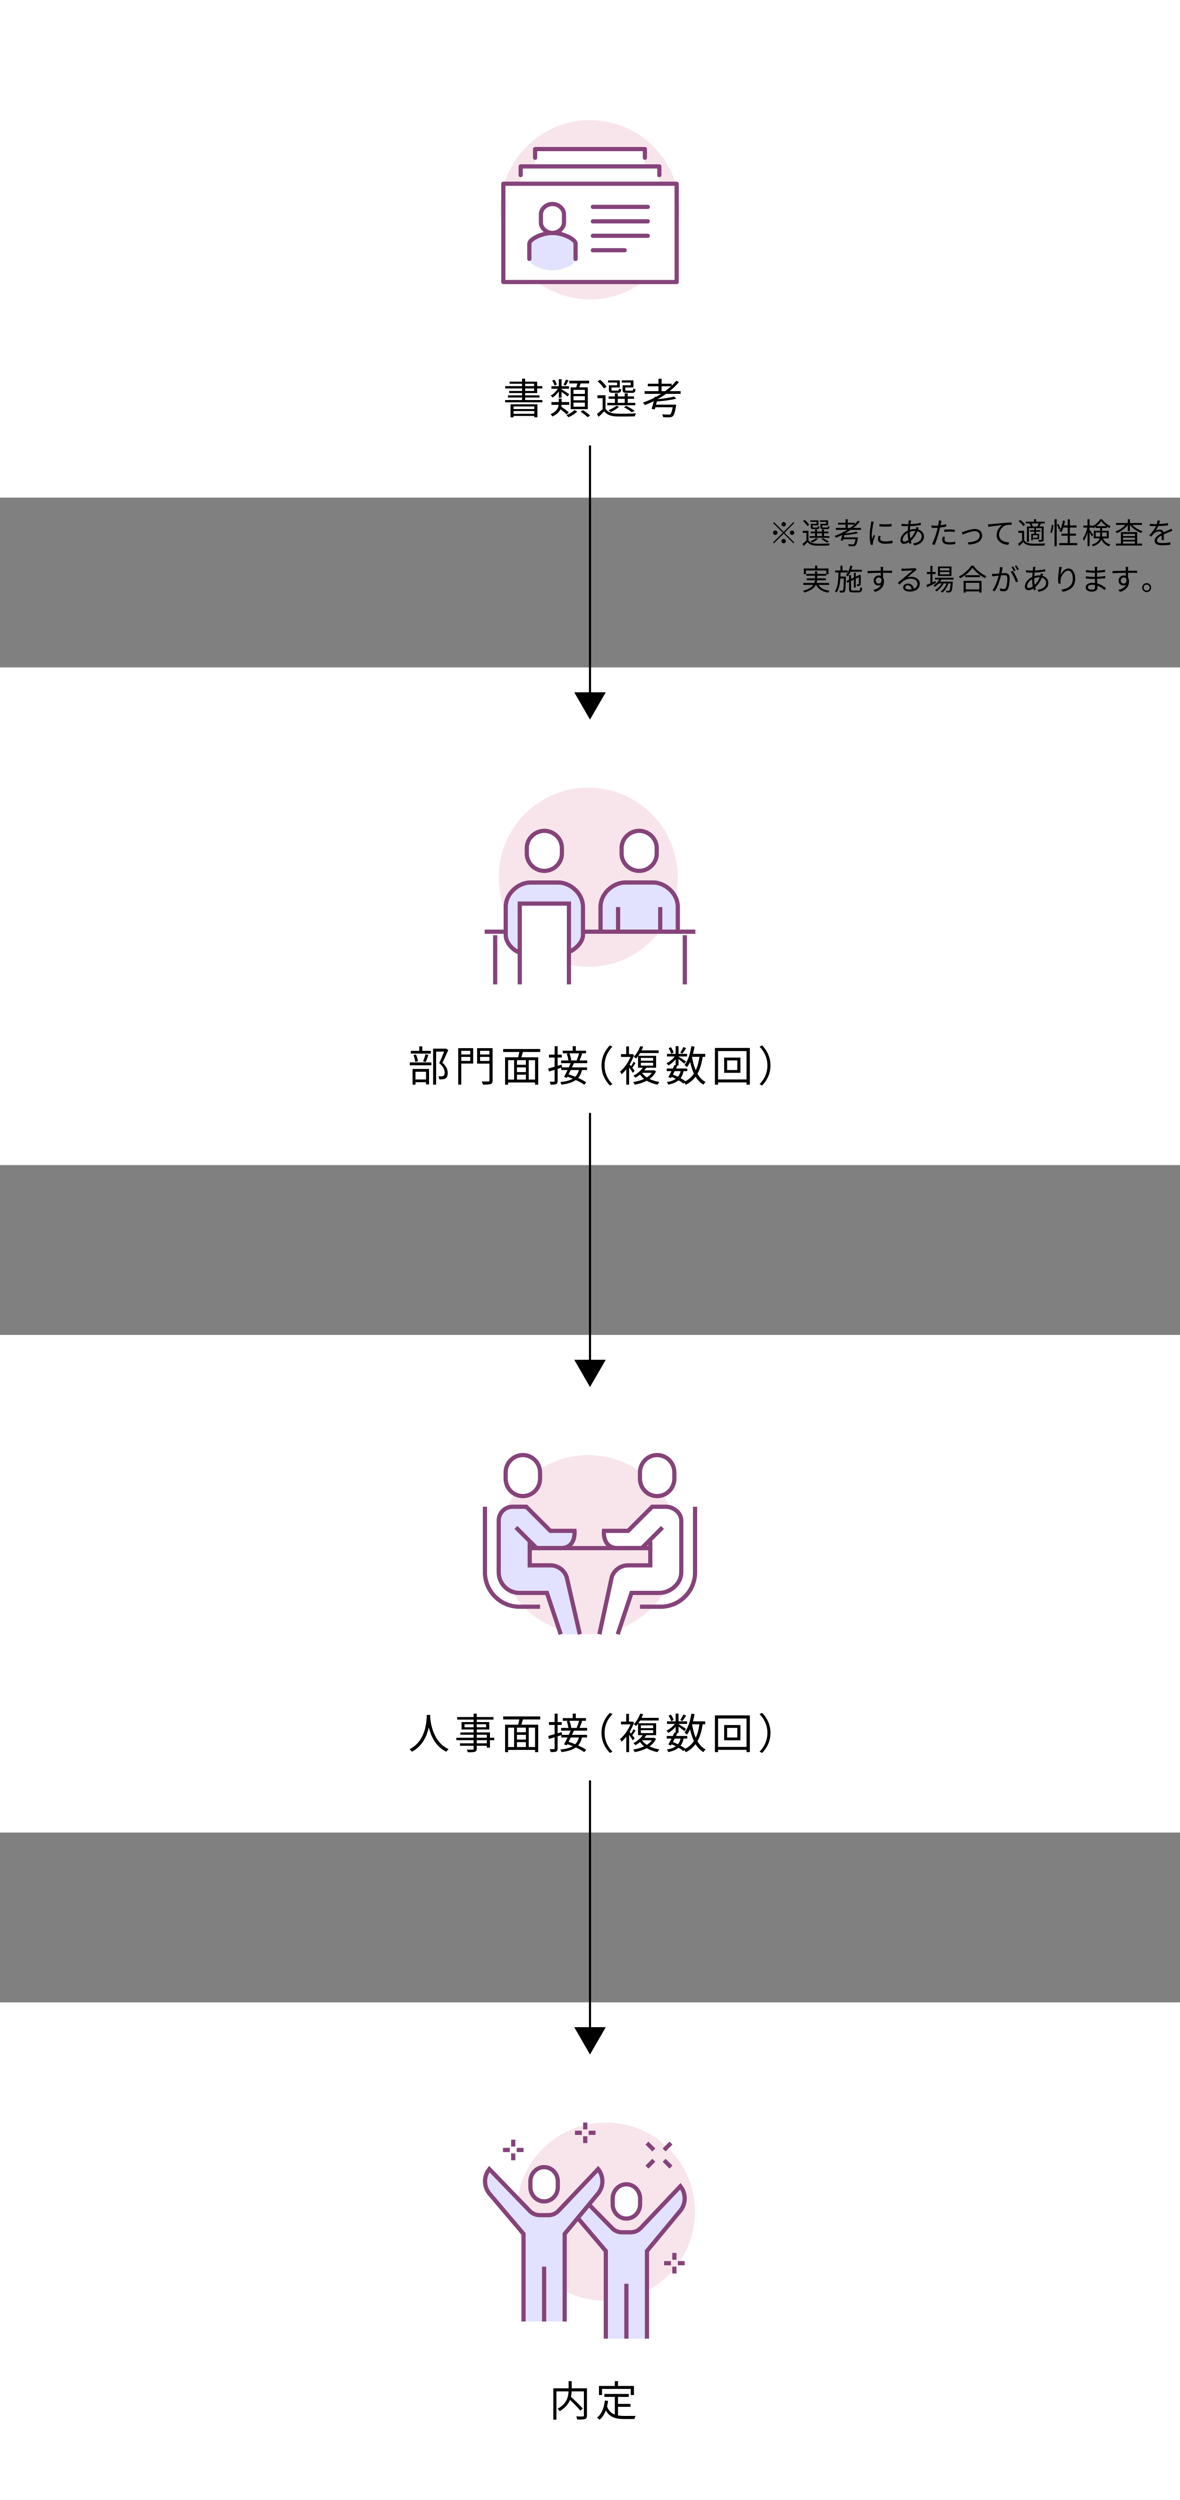 <?xml version="1.0" encoding="UTF-8"?>
<svg id="uuid-dd74bd87-a9b0-4500-a3bd-e714824af5dc" data-name="レイヤー 1" xmlns="http://www.w3.org/2000/svg" width="560" height="1185.63" viewBox="0 0 560 1185.63">
  <rect x="0" y="0" width="560" height="1185.63" fill="#808080" stroke="none"/>
  <g>
    <rect width="560" height="236" style="fill: #fff;"/>
    <g>
      <path d="m257.4,189.71v1.1h-17.68v-1.1h8.04v-1.18h-6.68v-1.02h6.68v-1.1h-6.12v-1h6.12v-1.18h-8v-1.12h8v-1.12h-5.9v-1h5.9v-1.4h1.46v1.4h5.72v2.12h2.44v1.12h-2.44v2.18h-5.72v1.1h6.82v1.02h-6.82v1.18h8.18Zm-15.12,2.04h12.76v6.14h-1.48v-.62h-9.84v.66h-1.44v-6.18Zm1.44,1.02v1.22h9.84v-1.22h-9.84Zm9.84,3.46v-1.28h-9.84v1.28h9.84Zm-4.34-13.12h4.26v-1.12h-4.26v1.12Zm0,2.3h4.26v-1.18h-4.26v1.18Z"/>
      <path d="m268.94,196.55c-.66-.66-1.86-1.62-2.96-2.44-.56,1.26-1.68,2.46-3.84,3.42-.16-.34-.56-.86-.82-1.12,2.9-1.26,3.62-2.9,3.8-4.42h-3.42v-1.3h3.46v-1.66h1.36v1.66h3.62v1.3h-3.66c-.02.28-.06.58-.1.86,1.2.84,2.74,1.94,3.54,2.7l-.98,1Zm-3.76-10.9c-.86,1.18-1.94,2.28-2.96,2.92-.18-.3-.6-.74-.88-.98,1.24-.64,2.54-1.92,3.4-3.22h-3.04v-1.22h3.48v-3.32h1.32v3.32h3.54v1.22h-3.54v.26c.78.42,3.12,1.94,3.66,2.34l-.82,1.08c-.52-.52-1.86-1.52-2.84-2.22v2.78h-1.32v-2.96Zm-2-2.8c-.18-.68-.64-1.64-1.12-2.36l1.04-.42c.5.72,1,1.68,1.14,2.3l-1.06.48Zm6.64-2.42c-.46.88-.96,1.8-1.38,2.42l-1.02-.38c.4-.66.88-1.72,1.14-2.44l1.26.4Zm4.14,14.74c-1.04,1.04-2.72,2.1-4.18,2.7-.24-.28-.68-.74-.98-1,1.44-.56,3.08-1.58,3.86-2.44l1.3.74Zm-.46-11.46c.16-.58.34-1.26.46-1.86h-3.8v-1.3h9.42v1.3h-4.02c-.22.64-.42,1.28-.64,1.86h4.04v10.34h-8.14v-10.34h2.68Zm4.06,1.18h-5.4v1.92h5.4v-1.92Zm0,3h-5.4v1.94h5.4v-1.94Zm0,3.04h-5.4v1.94h5.4v-1.94Zm-.92,3.6c1.16.72,2.64,1.78,3.4,2.52l-1.16.82c-.7-.72-2.16-1.84-3.32-2.6l1.08-.74Z"/>
      <path d="m287.37,193.87c.94,1.5,2.72,2.18,5.06,2.28,2.26.1,6.92.04,9.36-.12-.18.32-.42.98-.48,1.4-2.26.1-6.58.14-8.84.06-2.64-.1-4.46-.82-5.7-2.4-.84.88-1.74,1.72-2.7,2.6l-.78-1.38c.84-.62,1.82-1.46,2.7-2.3v-5.16h-2.46v-1.4h3.84v6.42Zm-.78-9.62c-.52-1-1.8-2.42-2.96-3.4l1.14-.76c1.18.94,2.5,2.32,3.06,3.32l-1.24.84Zm14.92,7.96h-13.3v-1.16h3.6v-1.9h-2.96v-1.14h2.96v-1.44h1.38v1.44h3.28v-1.44h1.42v1.44h3v1.14h-3v1.9h3.62v1.16Zm-8.64-10.78h-4.28v-1.04h5.54v3.38h-3.94v1.04c0,.36.1.44.74.44h2.16c.48,0,.58-.12.64-1,.26.2.74.36,1.1.42-.14,1.3-.52,1.64-1.54,1.64h-2.48c-1.48,0-1.86-.3-1.86-1.5v-2.08h3.92v-1.3Zm.92,11.46c-1.02.96-2.62,1.94-3.94,2.58-.24-.26-.78-.74-1.1-.94,1.36-.54,2.84-1.3,3.72-2.1l1.32.46Zm-.6-1.84h3.28v-1.9h-3.28v1.9Zm6.12-9.62h-4.22v-1.04h5.54v3.38h-3.9v1.02c0,.38.12.46.78.46h2.38c.48,0,.58-.12.64-1.06.26.18.74.34,1.1.42-.14,1.34-.52,1.7-1.58,1.7h-2.68c-1.48,0-1.9-.3-1.9-1.5v-2.08h3.84v-1.3Zm.46,14.08c-.84-.74-2.28-1.68-3.66-2.38l1.06-.66c1.46.7,3.1,1.66,4.04,2.4l-1.44.64Z"/>
      <path d="m316.08,186.79c-1.26.9-2.6,1.74-3.98,2.52,2.86-.3,6.02-.74,7.84-1.26l.98,1.02c-2.4.66-6.04,1.1-9.2,1.34-.12.52-.24,1.02-.38,1.5h9.56s-.04.44-.08.68c-.48,2.94-.9,4.24-1.56,4.82-.42.36-.84.46-1.54.5-.6.02-1.78.02-3.02-.06-.02-.4-.22-.98-.46-1.36,1.24.12,2.54.14,3,.14s.68-.02.86-.18c.44-.34.78-1.3,1.14-3.3h-8.22c-.1.36-.2.7-.28,1l-1.5-.24c.32-.94.68-2.3,1.02-3.64-1.38.68-2.8,1.3-4.2,1.84-.2-.32-.66-.9-.96-1.18,1.88-.64,3.76-1.44,5.54-2.36l.1-.46.64.08c.8-.44,1.6-.92,2.36-1.4h-7.82v-1.28h6.58v-2.3h-5.06v-1.22h5.06v-2.38h1.48v2.38h4.76v.96c.82-.78,1.56-1.58,2.24-2.4l1.22.66c-1.28,1.56-2.78,2.98-4.42,4.3h5.22v1.28h-6.92Zm-.44-1.28c.98-.72,1.94-1.5,2.82-2.3h-4.48v2.3h1.66Z"/>
    </g>
  </g>
  <rect y="316.54" width="560" height="236" style="fill: #fff;"/>
  <g>
    <path d="m194.46,503.85h10.28v1.36h-10.28v-1.36Zm10-4.18h-9.48v-1.3h4v-2.14h1.42v2.14h4.06v1.3Zm-8.66,7.28h7.82v7.36h-1.44v-1.06h-5v1.18h-1.38v-7.48Zm1.28-3.34c-.1-.88-.46-2.22-.88-3.24l1.24-.26c.46.98.82,2.34.92,3.2l-1.28.3Zm.1,4.66v3.68h5v-3.68h-5Zm3.62-4.9c.38-.92.88-2.4,1.12-3.4l1.4.34c-.42,1.16-.9,2.48-1.32,3.36l-1.2-.3Zm11.94-5.4c-.82,1.88-1.84,4.18-2.78,6,2,1.84,2.5,3.42,2.52,4.84,0,1.22-.28,2.14-.98,2.6-.36.24-.78.38-1.3.44-.5.06-1.16.06-1.74.04-.02-.42-.16-1.06-.42-1.48.62.06,1.16.06,1.58.04.3-.02.62-.08.86-.22.42-.26.54-.86.54-1.58,0-1.26-.56-2.74-2.58-4.48.82-1.68,1.7-3.84,2.32-5.44h-3.78v15.68h-1.44v-17.08h5.88l.24-.06,1.08.7Z"/>
    <path d="m224.56,504.39h-5.64v10.02h-1.46v-17.32h7.1v7.3Zm-5.64-6.04v1.74h4.24v-1.74h-4.24Zm4.24,4.8v-1.92h-4.24v1.92h4.24Zm10.62,9.22c0,1.02-.26,1.5-.92,1.74-.7.24-1.88.28-3.68.28-.08-.42-.32-1.12-.54-1.54,1.36.08,2.72.06,3.14.04.36-.02.5-.12.5-.52v-7.96h-5.86v-7.32h7.36v15.28Zm-5.94-14.02v1.74h4.44v-1.74h-4.44Zm4.44,4.82v-1.94h-4.44v1.94h4.44Z"/>
    <path d="m248.18,498.91c-.24.84-.52,1.74-.78,2.5h8.02v13.02h-1.5v-1.06h-12.78v1.06h-1.44v-13.02h6.18c.22-.76.42-1.68.58-2.5h-7.66v-1.42h17.58v1.42h-8.2Zm-7.04,13.08h2.84v-9.2h-2.84v9.2Zm8.42-9.2h-4.22v2.2h4.22v-2.2Zm0,3.42h-4.22v2.24h4.22v-2.24Zm-4.22,5.78h4.22v-2.32h-4.22v2.32Zm8.58-9.2h-3v9.2h3v-9.2Z"/>
    <path d="m272.38,504.23c-.28.62-.6,1.3-.92,1.98h7.12v1.26h-2.38c-.36,1.54-.94,2.78-1.82,3.76,1.5.66,2.88,1.4,3.84,2.06l-.94,1.14c-.96-.7-2.4-1.5-4-2.22-1.56,1.12-3.76,1.8-6.8,2.2-.12-.42-.36-.94-.6-1.24,2.62-.26,4.54-.76,5.94-1.6-.86-.34-1.72-.66-2.54-.94l-.3.56-1.3-.46c.48-.88,1.08-2.04,1.66-3.26h-2.96v-1.1l-1.74.54v5.7c0,.84-.18,1.26-.68,1.52-.52.24-1.32.28-2.64.26-.06-.36-.24-1.02-.44-1.42.9.04,1.72.04,1.98.02.26,0,.34-.08.34-.38v-5.26l-2.68.82-.34-1.44c.82-.2,1.88-.5,3.02-.84v-4.36h-2.68v-1.36h2.68v-4h1.44v4h1.94v1.36h-1.94v3.94l1.92-.56.18,1.3h3.18c.32-.68.6-1.36.86-1.98h-4.5v-1.3h3.48c-.12-.88-.42-2.18-.8-3.18l.96-.2h-2.84v-1.26h4.72v-2.14h1.46v2.14h4.84v1.26h-2.52l.72.1c-.4,1.12-.86,2.4-1.26,3.28h3.62v1.3h-6.28Zm-1.52,3.24c-.34.72-.68,1.42-1.02,2.06,1.02.3,2.1.68,3.18,1.12.82-.82,1.36-1.86,1.7-3.18h-3.86Zm-.62-7.92c.44,1.06.78,2.42.86,3.24l-.54.14h3.6l-.46-.08c.38-.9.86-2.3,1.12-3.3h-4.58Z"/>
    <path d="m289.44,495.77l1.2.62c-2.3,2.38-3.72,5.34-3.72,8.9s1.42,6.52,3.72,8.9l-1.2.62c-2.4-2.44-3.98-5.62-3.98-9.52s1.58-7.08,3.98-9.52Z"/>
    <path d="m300.32,508.83c-.32-.6-1.1-1.7-1.76-2.62v8.2h-1.34v-7.32c-.72.92-1.48,1.72-2.22,2.38-.16-.34-.54-1-.76-1.24,1.9-1.56,3.88-4.26,4.98-6.98h-4.52v-1.32h2.48v-3.66h1.32v3.66h1.36l.26-.06.78.5c-.52,1.54-1.26,3.06-2.1,4.46.2.22.42.52.68.82.44-.66.94-1.5,1.22-2.1l.9.64c-.48.76-1.06,1.58-1.52,2.2.48.62.94,1.18,1.12,1.42l-.88,1.02Zm11.02-.72c-.7,1.48-1.78,2.66-3.08,3.6,1.36.66,2.96,1.14,4.7,1.42-.32.3-.72.9-.92,1.28-1.92-.36-3.64-1-5.1-1.88-1.7.9-3.66,1.5-5.7,1.9-.14-.34-.5-.98-.76-1.26,1.88-.3,3.68-.78,5.2-1.5-.74-.6-1.4-1.28-1.94-2.04-.66.54-1.38,1.04-2.18,1.5-.22-.32-.66-.78-.98-.96,2.04-1.08,3.58-2.5,4.48-3.8h-2.26v-5.48c-.3.4-.62.78-.98,1.16-.26-.3-.72-.68-1.06-.86,1.5-1.5,2.52-3.5,3.08-5.04l1.4.24c-.22.56-.48,1.16-.78,1.76h8.12v1.26h-8.8c-.26.44-.54.88-.86,1.3h8.46v5.66h-4.64c-.3.42-.6.84-.96,1.26h4.4l.28-.06.88.54Zm-7.2-5.06h5.82v-1.34h-5.82v1.34Zm0,2.32h5.82v-1.36h-5.82v1.36Zm2.84,5.6c.94-.6,1.76-1.32,2.36-2.18h-4.66c.58.84,1.36,1.56,2.3,2.18Z"/>
    <path d="m333.48,501.21c-.5,3.24-1.26,5.88-2.48,8.02,1,1.72,2.26,3.08,3.86,3.92-.34.28-.82.86-1.02,1.26-1.54-.9-2.76-2.18-3.74-3.78-1.18,1.56-2.68,2.84-4.64,3.84-.12-.26-.38-.7-.64-1.04l-.46.48c-.62-.5-1.42-1.04-2.34-1.58-1.16.96-2.74,1.62-4.88,2.08-.1-.4-.4-.94-.68-1.22,1.84-.32,3.24-.82,4.26-1.56-.64-.32-1.3-.64-1.96-.92l-.32.56-1.28-.46c.44-.76.98-1.78,1.52-2.82h-2.26v-1.24h2.88c.3-.6.58-1.18.82-1.72l.52.12v-2.76c-1,1.18-2.28,2.28-3.5,2.94-.18-.34-.54-.86-.82-1.12,1.42-.64,2.94-1.88,3.92-3.18h-3.7v-1.22h4.1v-3.66h1.38v3.66h4.06v1.22h-4.06v.1c.86.5,3.02,1.86,3.56,2.26l-.82,1.06c-.52-.48-1.78-1.44-2.74-2.16v2.98h-.86l.34.08c-.22.44-.44.92-.68,1.4h5.34v1.24h-1.74c-.28,1.34-.74,2.44-1.42,3.34.88.48,1.68,1,2.3,1.46,1.7-.94,3.02-2.14,4-3.64-.76-1.62-1.34-3.48-1.8-5.52-.42.94-.92,1.78-1.46,2.5-.22-.28-.86-.78-1.2-1.02,1.68-2.1,2.72-5.44,3.26-8.96l1.52.22c-.2,1.18-.46,2.34-.74,3.44h5.8v1.4h-1.2Zm-14.96-1.5c-.18-.7-.7-1.8-1.24-2.62l1.12-.46c.56.8,1.1,1.86,1.3,2.56l-1.18.52Zm1.68,8.28c-.28.56-.58,1.1-.84,1.62.8.32,1.6.68,2.38,1.06.6-.72,1-1.6,1.26-2.68h-2.8Zm5.42-10.9c-.58.92-1.26,1.92-1.78,2.58l-1-.48c.48-.7,1.16-1.86,1.48-2.64l1.3.54Zm2.82,4.18c.38,2.3.94,4.46,1.74,6.32.86-1.78,1.4-3.9,1.76-6.38h-3.48l-.02.06Z"/>
    <path d="m355.86,496.99v17.42h-1.58v-1.08h-13.5v1.08h-1.5v-17.42h16.58Zm-1.58,14.94v-13.46h-13.5v13.46h13.5Zm-2.9-10.36v7.22h-7.72v-7.22h7.72Zm-1.46,1.34h-4.84v4.56h4.84v-4.56Z"/>
    <path d="m361.67,514.81l-1.2-.62c2.3-2.38,3.72-5.34,3.72-8.9s-1.42-6.52-3.72-8.9l1.2-.62c2.4,2.44,3.98,5.62,3.98,9.52s-1.58,7.08-3.98,9.52Z"/>
  </g>
  <rect y="633.09" width="560" height="236" style="fill: #fff;"/>
  <g>
    <path d="m204.18,813.31c-.02.26-.02.58-.04.92.18,2.64,1.26,11.88,8.78,15.32-.42.32-.88.82-1.1,1.22-5.16-2.44-7.36-7.56-8.32-11.56-.88,4-2.94,8.82-8,11.56-.26-.36-.74-.84-1.2-1.14,8.1-4.14,8.1-13.68,8.24-16.32h1.64Z"/>
    <path d="m234.58,825.29h-2.06v3.54h-1.48v-.9h-4.8v1.38c0,.92-.28,1.26-.88,1.48-.62.22-1.66.24-3.32.24-.08-.38-.32-.92-.52-1.26,1.2.04,2.4.02,2.74.02.38-.02.5-.14.5-.48v-1.38h-6.46v-1.14h6.46v-1.5h-8.18v-1.18h8.18v-1.4h-6.28v-1.1h6.28v-1.4h-5.72v-3.52h5.72v-1.16h-7.8v-1.22h7.8v-1.6h1.48v1.6h7.96v1.22h-7.96v1.16h5.96v3.52h-5.96v1.4h6.28v2.5h2.06v1.18Zm-9.82-6.12v-1.44h-4.3v1.44h4.3Zm1.48-1.44v1.44h4.48v-1.44h-4.48Zm0,6.38h4.8v-1.4h-4.8v1.4Zm4.8,1.18h-4.8v1.5h4.8v-1.5Z"/>
    <path d="m248.18,815.45c-.24.84-.52,1.74-.78,2.5h8.02v13.02h-1.5v-1.06h-12.78v1.06h-1.44v-13.02h6.18c.22-.76.42-1.68.58-2.5h-7.66v-1.42h17.58v1.42h-8.2Zm-7.04,13.08h2.84v-9.2h-2.84v9.2Zm8.42-9.2h-4.22v2.2h4.22v-2.2Zm0,3.42h-4.22v2.24h4.22v-2.24Zm-4.22,5.78h4.22v-2.32h-4.22v2.32Zm8.58-9.2h-3v9.2h3v-9.2Z"/>
    <path d="m272.38,820.77c-.28.62-.6,1.3-.92,1.98h7.12v1.26h-2.38c-.36,1.54-.94,2.78-1.82,3.76,1.5.66,2.88,1.4,3.84,2.06l-.94,1.14c-.96-.7-2.4-1.5-4-2.22-1.56,1.12-3.76,1.8-6.8,2.2-.12-.42-.36-.94-.6-1.24,2.62-.26,4.54-.76,5.94-1.6-.86-.34-1.72-.66-2.54-.94l-.3.56-1.3-.46c.48-.88,1.08-2.04,1.66-3.26h-2.96v-1.1l-1.74.54v5.7c0,.84-.18,1.26-.68,1.52-.52.24-1.32.28-2.64.26-.06-.36-.24-1.02-.44-1.42.9.04,1.72.04,1.98.02.26,0,.34-.08.34-.38v-5.26l-2.68.82-.34-1.44c.82-.2,1.88-.5,3.02-.84v-4.36h-2.68v-1.36h2.68v-4h1.44v4h1.94v1.36h-1.94v3.94l1.92-.56.18,1.3h3.18c.32-.68.6-1.36.86-1.98h-4.5v-1.3h3.48c-.12-.88-.42-2.18-.8-3.18l.96-.2h-2.84v-1.26h4.72v-2.14h1.46v2.14h4.84v1.26h-2.52l.72.1c-.4,1.12-.86,2.4-1.26,3.28h3.62v1.3h-6.28Zm-1.52,3.24c-.34.72-.68,1.42-1.02,2.06,1.02.3,2.1.68,3.18,1.12.82-.82,1.36-1.86,1.7-3.18h-3.86Zm-.62-7.92c.44,1.06.78,2.42.86,3.24l-.54.14h3.6l-.46-.08c.38-.9.86-2.3,1.12-3.3h-4.58Z"/>
    <path d="m289.44,812.31l1.2.62c-2.3,2.38-3.72,5.34-3.72,8.9s1.42,6.52,3.72,8.9l-1.2.62c-2.4-2.44-3.98-5.62-3.98-9.52s1.58-7.08,3.98-9.52Z"/>
    <path d="m300.32,825.37c-.32-.6-1.1-1.7-1.76-2.62v8.2h-1.34v-7.32c-.72.92-1.48,1.72-2.22,2.38-.16-.34-.54-1-.76-1.24,1.9-1.56,3.88-4.26,4.98-6.98h-4.52v-1.32h2.48v-3.66h1.32v3.66h1.36l.26-.06.78.5c-.52,1.54-1.26,3.06-2.1,4.46.2.22.42.52.68.82.44-.66.94-1.5,1.22-2.1l.9.64c-.48.76-1.06,1.58-1.52,2.2.48.62.94,1.18,1.12,1.42l-.88,1.02Zm11.02-.72c-.7,1.48-1.78,2.66-3.08,3.6,1.36.66,2.96,1.14,4.7,1.42-.32.3-.72.9-.92,1.28-1.92-.36-3.64-1-5.1-1.88-1.7.9-3.66,1.5-5.7,1.9-.14-.34-.5-.98-.76-1.26,1.88-.3,3.68-.78,5.2-1.5-.74-.6-1.4-1.28-1.94-2.04-.66.54-1.38,1.04-2.18,1.5-.22-.32-.66-.78-.98-.96,2.04-1.08,3.58-2.5,4.48-3.8h-2.26v-5.48c-.3.4-.62.78-.98,1.16-.26-.3-.72-.68-1.06-.86,1.5-1.5,2.52-3.5,3.08-5.04l1.4.24c-.22.56-.48,1.16-.78,1.76h8.12v1.26h-8.8c-.26.44-.54.88-.86,1.3h8.46v5.66h-4.64c-.3.42-.6.84-.96,1.26h4.4l.28-.06.88.54Zm-7.2-5.06h5.82v-1.34h-5.82v1.34Zm0,2.32h5.82v-1.36h-5.82v1.36Zm2.84,5.6c.94-.6,1.76-1.32,2.36-2.18h-4.66c.58.84,1.36,1.56,2.3,2.18Z"/>
    <path d="m333.48,817.75c-.5,3.24-1.26,5.88-2.48,8.02,1,1.72,2.26,3.08,3.86,3.92-.34.28-.82.86-1.02,1.26-1.54-.9-2.76-2.18-3.74-3.78-1.18,1.56-2.68,2.84-4.64,3.84-.12-.26-.38-.7-.64-1.04l-.46.48c-.62-.5-1.42-1.04-2.34-1.58-1.16.96-2.74,1.62-4.88,2.08-.1-.4-.4-.94-.68-1.22,1.84-.32,3.24-.82,4.26-1.56-.64-.32-1.3-.64-1.96-.92l-.32.56-1.28-.46c.44-.76.98-1.78,1.52-2.82h-2.26v-1.24h2.88c.3-.6.58-1.18.82-1.72l.52.12v-2.76c-1,1.18-2.28,2.28-3.5,2.94-.18-.34-.54-.86-.82-1.12,1.42-.64,2.94-1.88,3.92-3.18h-3.7v-1.22h4.1v-3.66h1.38v3.66h4.06v1.22h-4.06v.1c.86.5,3.02,1.86,3.56,2.26l-.82,1.06c-.52-.48-1.78-1.44-2.74-2.16v2.98h-.86l.34.08c-.22.44-.44.92-.68,1.4h5.34v1.24h-1.74c-.28,1.34-.74,2.44-1.42,3.34.88.48,1.68,1,2.3,1.46,1.7-.94,3.02-2.14,4-3.64-.76-1.62-1.34-3.48-1.8-5.52-.42.94-.92,1.78-1.46,2.5-.22-.28-.86-.78-1.2-1.02,1.68-2.1,2.72-5.44,3.26-8.96l1.52.22c-.2,1.18-.46,2.34-.74,3.44h5.8v1.4h-1.2Zm-14.96-1.5c-.18-.7-.7-1.8-1.24-2.62l1.12-.46c.56.8,1.1,1.86,1.3,2.56l-1.18.52Zm1.68,8.28c-.28.56-.58,1.1-.84,1.62.8.32,1.6.68,2.38,1.06.6-.72,1-1.6,1.26-2.68h-2.8Zm5.42-10.9c-.58.92-1.26,1.92-1.78,2.58l-1-.48c.48-.7,1.16-1.86,1.48-2.64l1.3.54Zm2.82,4.18c.38,2.3.94,4.46,1.74,6.32.86-1.78,1.4-3.9,1.76-6.38h-3.48l-.02.06Z"/>
    <path d="m355.86,813.53v17.42h-1.58v-1.08h-13.5v1.08h-1.5v-17.42h16.58Zm-1.58,14.94v-13.46h-13.5v13.46h13.5Zm-2.9-10.36v7.22h-7.72v-7.22h7.72Zm-1.46,1.34h-4.84v4.56h4.84v-4.56Z"/>
    <path d="m361.67,831.35l-1.2-.62c2.3-2.38,3.72-5.34,3.72-8.9s-1.42-6.52-3.72-8.9l1.2-.62c2.4,2.44,3.98,5.62,3.98,9.52s-1.58,7.08-3.98,9.52Z"/>
  </g>
  <rect y="949.63" width="560" height="236" style="fill: #fff;"/>
  <g>
    <path d="m278.56,1145.54c0,.96-.22,1.44-.9,1.68-.7.26-1.94.26-3.72.26-.06-.4-.28-1.1-.5-1.5,1.4.06,2.76.06,3.18.04.36-.02.48-.14.48-.5v-11.4h-5.8c-.04.82-.14,1.7-.36,2.6,1.98,1.74,4.42,4.08,5.64,5.56l-1.22.96c-1.02-1.34-3.02-3.38-4.86-5.1-.74,1.92-2.18,3.78-4.86,5.36-.22-.32-.72-.86-1.06-1.12,4.4-2.34,5.12-5.64,5.24-8.26h-5.76v13.42h-1.46v-14.88h7.24v-3.42h1.48v3.42h7.24v12.88Z"/>
    <path d="m293.3,1145.52c.98.18,2.08.24,3.24.24.72,0,4.16,0,5.12-.02-.24.36-.5,1.06-.56,1.5h-4.64c-4.14,0-7.12-.72-8.94-4.1-.7,1.84-1.68,3.32-2.98,4.46-.24-.26-.86-.78-1.22-1,2.22-1.72,3.3-4.56,3.74-8.14l1.52.14c-.12.94-.28,1.82-.48,2.66.76,2.1,2.04,3.24,3.68,3.86v-8.38h-4.96v-1.4h11.58v1.4h-5.1v3.32h5.92v1.38h-5.92v4.08Zm-7.58-9.66h-1.46v-4.32h7.5v-2.28h1.54v2.28h7.56v4.32h-1.52v-2.92h-13.62v2.92Z"/>
  </g>
  <g>
    <line x1="280" y1="211.27" x2="280" y2="330.51" style="fill: none; stroke: #000; stroke-miterlimit: 10;"/>
    <polygon points="272.52 328.32 280 341.27 287.48 328.32 272.52 328.32"/>
  </g>
  <g>
    <line x1="280" y1="527.81" x2="280" y2="647.05" style="fill: none; stroke: #000; stroke-miterlimit: 10;"/>
    <polygon points="272.52 644.86 280 657.81 287.48 644.86 272.52 644.86"/>
  </g>
  <g>
    <line x1="280" y1="844.36" x2="280" y2="963.59" style="fill: none; stroke: #000; stroke-miterlimit: 10;"/>
    <polygon points="272.52 961.4 280 974.36 287.48 961.4 272.52 961.4"/>
  </g>
  <g>
    <path d="m376.54,247.61l.41.41-4.62,4.62,4.62,4.62-.41.41-4.62-4.62-4.64,4.64-.41-.41,4.64-4.64-4.62-4.62.41-.41,4.62,4.62,4.62-4.62Zm-8.62,6.08c-.57,0-1.05-.48-1.05-1.05s.48-1.05,1.05-1.05,1.05.48,1.05,1.05-.48,1.05-1.05,1.05Zm2.94-5.04c0-.57.48-1.05,1.05-1.05s1.05.48,1.05,1.05-.48,1.05-1.05,1.05-1.05-.48-1.05-1.05Zm2.1,7.98c0,.57-.48,1.05-1.05,1.05s-1.05-.48-1.05-1.05.48-1.05,1.05-1.05,1.05.48,1.05,1.05Zm2.94-5.04c.57,0,1.05.48,1.05,1.05s-.48,1.05-1.05,1.05-1.05-.48-1.05-1.05.48-1.05,1.05-1.05Z"/>
    <path d="m383.69,256.22c.66,1.05,1.9,1.53,3.54,1.6,1.58.07,4.85.03,6.55-.08-.13.22-.29.69-.34.98-1.58.07-4.61.1-6.19.04-1.85-.07-3.12-.58-3.99-1.68-.59.62-1.22,1.21-1.89,1.82l-.55-.97c.59-.43,1.28-1.02,1.89-1.61v-3.61h-1.72v-.98h2.69v4.5Zm-.55-6.74c-.36-.7-1.26-1.7-2.07-2.38l.8-.53c.83.66,1.75,1.62,2.14,2.33l-.87.59Zm10.45,5.58h-9.32v-.81h2.52v-1.33h-2.07v-.8h2.07v-1.01h.97v1.01h2.3v-1.01h.99v1.01h2.1v.8h-2.1v1.33h2.54v.81Zm-6.05-7.55h-3v-.73h3.88v2.37h-2.76v.73c0,.25.07.31.52.31h1.51c.34,0,.41-.08.45-.7.18.14.52.25.77.29-.1.91-.36,1.15-1.08,1.15h-1.74c-1.04,0-1.3-.21-1.3-1.05v-1.46h2.75v-.91Zm.64,8.03c-.71.67-1.83,1.36-2.76,1.81-.17-.18-.55-.52-.77-.66.95-.38,1.99-.91,2.61-1.47l.92.32Zm-.42-1.29h2.3v-1.33h-2.3v1.33Zm4.29-6.74h-2.96v-.73h3.88v2.37h-2.73v.71c0,.27.08.32.55.32h1.67c.34,0,.41-.08.45-.74.18.13.52.24.77.29-.1.94-.36,1.19-1.11,1.19h-1.88c-1.04,0-1.33-.21-1.33-1.05v-1.46h2.69v-.91Zm.32,9.86c-.59-.52-1.6-1.18-2.56-1.67l.74-.46c1.02.49,2.17,1.16,2.83,1.68l-1.01.45Z"/>
    <path d="m403.78,251.27c-.88.63-1.82,1.22-2.79,1.76,2-.21,4.22-.52,5.49-.88l.69.71c-1.68.46-4.23.77-6.44.94-.08.36-.17.71-.27,1.05h6.7s-.03.31-.06.48c-.34,2.06-.63,2.97-1.09,3.38-.29.25-.59.32-1.08.35-.42.01-1.25.01-2.11-.04-.01-.28-.15-.69-.32-.95.87.08,1.78.1,2.1.1s.48-.01.6-.13c.31-.24.55-.91.8-2.31h-5.76c-.07.25-.14.49-.2.7l-1.05-.17c.22-.66.48-1.61.71-2.55-.97.48-1.96.91-2.94,1.29-.14-.22-.46-.63-.67-.83,1.32-.45,2.63-1.01,3.88-1.65l.07-.32.45.06c.56-.31,1.12-.64,1.65-.98h-5.48v-.9h4.61v-1.61h-3.54v-.85h3.54v-1.67h1.04v1.67h3.33v.67c.57-.55,1.09-1.11,1.57-1.68l.85.46c-.9,1.09-1.95,2.09-3.1,3.01h3.66v.9h-4.85Zm-.31-.9c.69-.5,1.36-1.05,1.97-1.61h-3.14v1.61h1.16Z"/>
    <path d="m414.44,248.37c-.27,1.29-.7,3.8-.7,5.36,0,.69.04,1.27.13,1.96.24-.63.57-1.47.81-2.04l.59.45c-.36,1-.87,2.48-.99,3.14-.04.21-.08.48-.07.63.01.15.03.35.04.49l-1.01.07c-.28-.99-.52-2.61-.52-4.5,0-2.06.46-4.45.63-5.62.06-.32.1-.69.1-.99l1.25.11c-.07.24-.2.69-.25.94Zm3.26,7.13c0,.64.46,1.26,2.37,1.26,1.26,0,2.34-.11,3.47-.36l.03,1.18c-.88.17-2.06.29-3.5.29-2.35,0-3.4-.79-3.4-2.1,0-.48.08-.97.24-1.65l1.01.1c-.14.52-.21.91-.21,1.29Zm5.42-7v1.13c-1.5.17-4.22.17-5.76,0v-1.12c1.53.25,4.36.2,5.76-.01Z"/>
    <path d="m432.24,247.5c-.06.29-.11.66-.17,1.06,1.78-.08,3.49-.27,4.92-.6v1.04c-1.46.25-3.32.45-5.03.53-.07.55-.11,1.13-.15,1.72.79-.22,1.64-.35,2.35-.35.18,0,.35,0,.52.01.01-.04.03-.08.04-.14.07-.21.14-.57.15-.81l1.11.28c-.08.2-.21.57-.28.8,0,.01-.01.03-.01.06,1.75.46,2.79,1.75,2.79,3.29,0,2.02-1.33,3.75-4.58,4.27l-.6-.94c2.54-.27,4.1-1.57,4.1-3.39,0-1.06-.71-2.02-2.02-2.4-.8,1.99-1.93,3.54-3.12,4.55.11.41.22.78.34,1.13l-1.01.31c-.08-.24-.15-.5-.22-.78-.77.46-1.61.77-2.38.77-.92,0-1.65-.57-1.65-1.76,0-1.81,1.57-3.64,3.5-4.54.03-.7.1-1.4.15-2.06-.29.01-.57.01-.85.01-.6,0-1.69-.06-2.27-.1l-.03-1.05c.49.08,1.71.18,2.31.18.32,0,.63,0,.95-.01.04-.41.08-.77.11-1.08.01-.25.04-.5.03-.67l1.18.03c-.07.18-.13.43-.17.63Zm-3.05,9.34c.55,0,1.22-.24,1.93-.74-.2-.99-.34-2.13-.34-3.18v-.25c-1.36.77-2.39,2.16-2.39,3.31,0,.57.27.87.8.87Zm2.82-1.47c.94-.88,1.79-2.02,2.38-3.59h-.24c-.91,0-1.72.21-2.37.45-.01.2-.01.38-.01.57,0,.9.1,1.75.24,2.56Z"/>
    <path d="m446.57,248.06c-.06.29-.13.66-.21,1.04.91-.11,1.83-.28,2.69-.5v1.11c-.91.21-1.93.36-2.91.48-.13.62-.28,1.26-.45,1.88-.5,1.99-1.46,4.88-2.18,6.42l-1.23-.42c.84-1.44,1.83-4.29,2.35-6.26.13-.46.25-.99.36-1.5-.46.03-.9.04-1.29.04-.62,0-1.12-.03-1.62-.06l-.04-1.09c.67.08,1.18.1,1.68.1.46,0,.97-.03,1.51-.07.1-.49.17-.94.21-1.22.06-.39.07-.87.04-1.16l1.34.11c-.08.31-.2.84-.25,1.12Zm1.67,7.82c0,.66.36,1.3,2.37,1.3.91,0,1.88-.1,2.73-.28l-.04,1.13c-.76.11-1.68.2-2.7.2-2.21,0-3.42-.67-3.42-2.06,0-.55.1-1.06.21-1.65l1.05.1c-.13.46-.2.9-.2,1.26Zm2.46-4.79c.83,0,1.67.04,2.42.13l-.03,1.06c-.71-.1-1.54-.17-2.35-.17-.88,0-1.74.04-2.61.14v-1.04c.74-.07,1.67-.13,2.56-.13Z"/>
    <path d="m457.71,252.02c1-.31,3.29-1.15,4.95-1.15,1.99,0,3.42,1.19,3.42,3.11,0,2.69-2.59,4.06-6.37,4.3l-.45-1.08c3.03-.1,5.69-.97,5.69-3.25,0-1.18-.94-2.07-2.37-2.07-1.74,0-4.8,1.29-5.7,1.64l-.48-1.15c.42-.08.87-.21,1.32-.35Z"/>
    <path d="m470.17,248.59c.91-.1,3.56-.36,6.13-.57,1.53-.14,2.84-.21,3.78-.25v1.12c-.8,0-2.03.01-2.75.22-1.99.64-3.21,2.77-3.21,4.43,0,2.75,2.55,3.61,4.83,3.7l-.41,1.16c-2.59-.1-5.55-1.49-5.55-4.61,0-2.19,1.33-3.96,2.62-4.74-1.5.17-5.07.5-6.58.83l-.13-1.22c.53-.01.98-.04,1.25-.07Z"/>
    <path d="m486.05,256.22c.66,1.04,1.89,1.51,3.53,1.57,1.54.07,4.76.03,6.44-.08-.13.24-.29.71-.34,1.02-1.57.07-4.52.1-6.09.03-1.83-.07-3.1-.56-3.96-1.65-.62.6-1.26,1.19-1.95,1.79l-.55-.99c.59-.43,1.3-1.02,1.93-1.61v-3.59h-1.78v-.98h2.76v4.5Zm-.42-6.71c-.42-.7-1.36-1.67-2.21-2.34l.8-.59c.85.64,1.82,1.6,2.25,2.28l-.84.64Zm3.45-1.26h-2.23v-.84h3.87v-1.18h1.02v1.18h4.06v.84h-2.16l.36.1c-.25.48-.52.97-.74,1.34h2.04v6.16c0,.5-.1.77-.46.94-.36.14-.94.15-1.77.15-.04-.25-.18-.64-.32-.9.63.03,1.18.03,1.36.01.17,0,.21-.06.21-.21v-5.34h-2.66v.94h2.1v.71h-2.1v1.01h1.5v2.52h-2.98v.53h-.76v-3.05h1.44v-1.01h-2.09v-.71h2.09v-.94h-2.56v6.44h-.95v-7.27h1.82c-.11-.41-.35-.92-.59-1.32l.49-.13Zm3.24,1.4c.22-.38.49-.95.66-1.4h-3.45c.27.42.5.99.59,1.37l-.25.07h2.61l-.15-.04Zm.08,4.19h-2.21v1.21h2.21v-1.21Z"/>
    <path d="m498.42,252.47c.38-.92.63-2.45.73-3.59l.78.11c-.07,1.15-.34,2.73-.7,3.75l-.81-.28Zm2.02-6.23h1.04v12.79h-1.04v-12.79Zm1.86,2.24c.42.76.85,1.75,1.02,2.34l-.78.38c-.15-.6-.57-1.61-.97-2.38l.73-.34Zm8.92,9.08v.99h-8.54v-.99h4.01v-3.5h-2.97v-.97h2.97v-2.9h-2.04c-.28.84-.6,1.57-.98,2.17-.21-.14-.67-.36-.92-.48.81-1.22,1.37-3.1,1.69-5l1.01.17c-.14.73-.31,1.46-.5,2.14h1.75v-2.9h1.04v2.9h3.17v.99h-3.17v2.9h2.86v.97h-2.86v3.5h3.5Z"/>
    <path d="m523.42,255.3c.8,1.68,1.92,2.37,3.53,2.91-.24.22-.49.59-.6.88-1.67-.64-2.83-1.46-3.66-3.21-.5,1.26-1.61,2.41-4.01,3.21-.08-.22-.38-.62-.56-.78,2.44-.77,3.4-1.85,3.77-3.01h-2.82v-3.6h3.03v-1.29h-2.13v-.64c-.38.27-.77.5-1.18.71-.04-.11-.11-.24-.18-.36v.08h-1.51v1.05c.39.5,1.46,2.03,1.68,2.4l-.57.83c-.2-.45-.69-1.33-1.11-2.02v6.56h-.98v-6.47c-.46,1.51-1.08,2.96-1.71,3.85-.13-.27-.38-.67-.55-.91.87-1.18,1.75-3.38,2.17-5.28h-1.88v-.97h1.96v-3h.98v3h1.51v.24c1.44-.77,2.79-2.02,3.47-3.21h.94c1,1.39,2.55,2.63,4.02,3.28-.2.25-.42.62-.56.91-.39-.21-.8-.46-1.2-.74v.7h-2.24v1.29h3.14v3.6h-2.76Zm-1.34-.85c.01-.24.03-.49.03-.73v-1.18h-2.1v1.91h2.07Zm2.94-4.92c-.94-.69-1.83-1.54-2.41-2.34-.53.78-1.36,1.62-2.31,2.34h4.72Zm-1.97,3.01v1.21c0,.24-.01.46-.03.7h2.21v-1.91h-2.18Z"/>
    <path d="m537.34,248.93c1.23,1.29,3.12,2.42,4.9,3-.24.18-.55.57-.69.83-1.93-.71-4.04-2.16-5.31-3.78v2.93h-1.01v-2.94c-1.27,1.67-3.35,3.14-5.25,3.89-.14-.24-.43-.62-.66-.81,1.72-.59,3.59-1.78,4.79-3.11h-4.48v-.92h5.6v-1.77h1.01v1.77h5.71v.92h-4.62Zm2.33,8.87h2.34v.94h-12.42v-.94h2.35v-5.46h7.73v5.46Zm-6.72-4.58v1h5.67v-1h-5.67Zm5.67,1.77h-5.67v1.02h5.67v-1.02Zm-5.67,2.82h5.67v-1.02h-5.67v1.02Z"/>
    <path d="m550.06,248.51c1.43-.07,2.96-.2,4.27-.43v1.04c-1.4.22-3.14.34-4.66.39-.32.74-.79,1.54-1.26,2.17.53-.34,1.34-.52,1.95-.52.91,0,1.65.45,1.88,1.26.95-.46,1.81-.8,2.54-1.13.42-.18.76-.34,1.15-.55l.46,1.05c-.36.1-.87.29-1.25.45-.79.29-1.78.7-2.84,1.21.01.81.03,2,.04,2.69h-1.08c.03-.53.04-1.44.04-2.19-1.3.69-2.21,1.43-2.21,2.35,0,1.09,1.09,1.26,2.54,1.26,1.09,0,2.59-.13,3.82-.34l-.03,1.12c-1.06.14-2.62.25-3.84.25-2,0-3.61-.43-3.61-2.14s1.67-2.69,3.31-3.54c-.14-.6-.64-.87-1.28-.87-.88,0-1.78.43-2.41,1.02-.41.38-.8.9-1.27,1.46l-.95-.7c1.76-1.71,2.7-3.15,3.24-4.29h-.62c-.6,0-1.53-.03-2.3-.08v-1.05c.74.1,1.72.15,2.37.15.29,0,.62,0,.92-.01.2-.6.32-1.23.35-1.75l1.15.1c-.08.42-.2.97-.41,1.62Z"/>
    <path d="m388.41,277.4c1,1.5,2.79,2.41,5.23,2.76-.22.21-.49.63-.63.9-2.73-.48-4.64-1.65-5.7-3.66h-.13c-.73,1.39-2.25,2.68-5.45,3.63-.11-.22-.41-.62-.63-.84,2.73-.76,4.16-1.74,4.89-2.79h-4.75v-.92h5.23c.17-.43.24-.88.27-1.32h-3.88v-.87h3.91v-1.25h-4.13v-.88h4.13v-1.16h1.04v1.16h4.33v-1.61h-9.67v1.75h-1.01v-2.69h5.34v-1.36h1.04v1.36h5.35v2.69h-1.05v.74h-4.33v1.25h4.13v.87h-4.16c-.03.43-.1.88-.22,1.32h5.94v.92h-5.07Z"/>
    <path d="m401.44,273.4s0,.34-.01.48c-.1,4.64-.18,6.21-.53,6.67-.22.31-.45.41-.81.45-.34.04-.91.03-1.48,0-.03-.27-.11-.67-.27-.92.57.06,1.09.06,1.29.06.21,0,.32-.03.43-.2.24-.32.32-1.68.41-5.57h-1.68c-.17,2.66-.6,5.08-1.78,6.67-.17-.22-.5-.53-.78-.69,1.46-1.93,1.62-5.41,1.68-8.85h-1.53v-.97h2.47v-2.25h.98v2.25h2.44v.97h-3.36c-.01.64-.03,1.29-.06,1.92h2.61Zm2.2-2.25c-.39.87-.84,1.64-1.36,2.25-.17-.18-.57-.56-.8-.73.95-1.05,1.67-2.72,2.06-4.44l1.01.21c-.14.6-.32,1.19-.52,1.75h5v.95h-5.39Zm3.85,8.92c.62,0,.73-.27.79-1.61.24.15.6.32.88.38-.13,1.65-.43,2.11-1.61,2.11h-2.84c-1.39,0-1.76-.31-1.76-1.54v-3.43l-.84.39-.39-.85,1.23-.57v-2.19h.94v1.74l1.32-.62v-2.21h.9v1.79l1.54-.71.07-.07.17-.13.66.24-.04.17c0,1.99-.03,3.75-.08,4.15-.04.45-.27.67-.63.76-.31.08-.73.1-1.05.08-.03-.25-.11-.59-.22-.81.27.03.62.01.73.01.17,0,.25-.03.29-.27.04-.21.07-1.44.07-3.11l-1.5.71v4.19h-.9v-3.77l-1.32.63v3.89c0,.53.13.64.9.64h2.72Z"/>
    <path d="m419.07,269.75c0,.21-.01.53-.01.91h.21c1.71,0,3.43.01,4.1.01v1.04c-.8-.04-2.07-.07-4.12-.07h-.2c0,.8.01,1.67.03,2.31.29.48.45,1.09.45,1.79,0,1.89-.92,3.99-4.19,4.97l-.94-.92c1.86-.42,3.15-1.21,3.71-2.48-.34.25-.74.38-1.22.38-1.18,0-2.3-.81-2.3-2.34,0-1.39,1.13-2.44,2.47-2.44.35,0,.66.06.94.15,0-.42,0-.92-.01-1.42-2.13.01-4.51.11-6.26.24l-.03-1.08c1.55-.03,4.19-.11,6.28-.14,0-.39-.01-.73-.03-.92-.01-.36-.07-.77-.08-.88h1.28c-.03.15-.06.7-.07.88Zm-1.99,6.98c.83,0,1.36-.66,1.23-1.99-.22-.62-.7-.88-1.25-.88-.73,0-1.42.57-1.42,1.49s.64,1.39,1.43,1.39Z"/>
    <path d="m428.85,269.69c.73,0,4.06-.11,4.8-.18.42-.03.62-.07.76-.11l.64.81c-.25.18-.53.36-.78.57-.7.53-2.61,2.16-3.7,3.07.64-.22,1.32-.29,1.95-.29,2.33,0,3.99,1.4,3.99,3.29,0,2.25-1.85,3.71-4.82,3.71-1.91,0-3.07-.83-3.07-1.99,0-.97.85-1.82,2.16-1.82,1.75,0,2.69,1.15,2.86,2.48,1.12-.43,1.75-1.25,1.75-2.4,0-1.37-1.32-2.41-3.14-2.41-2.34,0-3.59,1-5.37,2.8l-.8-.83c1.16-.95,2.96-2.45,3.77-3.14.78-.64,2.54-2.12,3.25-2.75-.74.03-3.54.15-4.29.2-.31.01-.63.04-.92.08l-.04-1.16c.32.04.71.06.99.06Zm2.66,9.89c.41,0,.78-.03,1.13-.08-.11-1.11-.81-1.91-1.88-1.91-.63,0-1.12.41-1.12.9,0,.67.77,1.09,1.86,1.09Z"/>
    <path d="m444.17,276.46c-1.42.71-2.94,1.46-4.12,2.02l-.41-1.02c.53-.22,1.19-.5,1.9-.83v-4.38h-1.64v-.98h1.64v-2.91h.97v2.91h1.51v.98h-1.51v3.94l1.43-.64.22.92Zm2.61-1.61c-.18.34-.38.67-.6.98h6.02s-.01.28-.04.42c-.21,2.89-.43,3.98-.83,4.38-.21.24-.46.31-.78.35-.31.01-.83.01-1.39-.01,0-.25-.1-.63-.24-.84.52.04.98.06,1.19.06.2,0,.32-.01.42-.15.24-.25.45-1.13.63-3.33h-1.09c-.56,1.67-1.65,3.47-2.86,4.38-.17-.21-.49-.45-.74-.6,1.13-.76,2.16-2.27,2.73-3.78h-1.36c-.74,1.44-2.12,2.97-3.4,3.78-.15-.22-.43-.48-.69-.64,1.16-.63,2.4-1.89,3.15-3.14h-1.42c-.56.63-1.19,1.18-1.82,1.6-.14-.17-.5-.5-.71-.64,1.11-.66,2.12-1.65,2.77-2.8h-1.96v-.88h8.77v.88h-5.76Zm4.76-1.67h-6.4v-4.52h6.4v4.52Zm-.97-3.74h-4.48v1.11h4.48v-1.11Zm0,1.83h-4.48v1.12h4.48v-1.12Z"/>
    <path d="m461.97,268.28c1.48,2.06,3.95,4.01,6.15,5-.25.24-.5.6-.69.9-2.17-1.13-4.62-3.1-5.93-4.89-1.15,1.71-3.42,3.7-5.81,4.97-.13-.24-.41-.6-.64-.83,2.44-1.23,4.78-3.36,5.87-5.16h1.05Zm-4.67,7.19h8.52v5.57h-1.06v-.57h-6.43v.57h-1.02v-5.57Zm7.75-2.68v.92h-7.02v-.92h7.02Zm-6.72,3.61v3.12h6.43v-3.12h-6.43Z"/>
    <path d="m475.67,269.92c-.08.41-.21,1.23-.36,1.99.66-.06,1.23-.1,1.57-.1,1.26,0,2.28.48,2.28,2.38,0,1.67-.24,3.89-.81,5.06-.45.94-1.15,1.16-2.05,1.16-.55,0-1.2-.1-1.65-.2l-.18-1.18c.59.18,1.32.29,1.71.29.52,0,.95-.11,1.23-.73.45-.94.66-2.77.66-4.29,0-1.27-.59-1.51-1.49-1.51-.34,0-.9.04-1.5.1-.52,2-1.47,5.18-2.96,7.55l-1.13-.46c1.43-1.91,2.48-5.1,2.96-6.98-.74.07-1.42.14-1.78.18-.32.04-.91.11-1.26.17l-.13-1.2c.45.01.81.01,1.26,0,.46-.01,1.27-.08,2.13-.15.21-1.01.36-2.1.36-3.05l1.29.13c-.06.27-.11.56-.15.84Zm7.54,5.76l-1.08.52c-.42-1.44-1.51-3.88-2.51-5.03l1.02-.46c.87,1.13,2.1,3.67,2.56,4.97Zm-1.25-5.08l-.77.34c-.28-.56-.76-1.41-1.13-1.95l.76-.31c.35.49.85,1.36,1.15,1.92Zm1.57-.57l-.76.34c-.31-.6-.77-1.4-1.16-1.93l.74-.32c.36.52.91,1.4,1.18,1.92Z"/>
    <path d="m491.28,269.5c-.06.29-.11.66-.17,1.06,1.78-.08,3.49-.27,4.92-.6v1.04c-1.46.25-3.32.45-5.03.53-.07.55-.11,1.13-.15,1.72.79-.22,1.64-.35,2.35-.35.18,0,.35,0,.52.01.01-.04.03-.08.04-.14.07-.21.14-.57.15-.81l1.11.28c-.08.2-.21.57-.28.8,0,.01-.01.03-.01.06,1.75.46,2.79,1.75,2.79,3.29,0,2.02-1.33,3.75-4.58,4.27l-.6-.94c2.54-.27,4.1-1.57,4.1-3.39,0-1.06-.71-2.02-2.02-2.4-.8,1.99-1.93,3.54-3.12,4.55.11.41.22.78.34,1.13l-1.01.31c-.08-.24-.15-.5-.22-.78-.77.46-1.61.77-2.38.77-.92,0-1.65-.57-1.65-1.76,0-1.81,1.57-3.64,3.5-4.54.03-.7.1-1.4.15-2.06-.29.01-.57.01-.85.01-.6,0-1.69-.06-2.27-.1l-.03-1.05c.49.08,1.71.18,2.31.18.32,0,.63,0,.95-.01.04-.41.08-.77.11-1.08.01-.25.04-.5.03-.67l1.18.03c-.07.18-.13.43-.17.63Zm-3.05,9.34c.55,0,1.22-.24,1.93-.74-.2-.99-.34-2.13-.34-3.18v-.25c-1.36.77-2.39,2.16-2.39,3.31,0,.57.27.87.8.87Zm2.82-1.47c.94-.88,1.79-2.02,2.38-3.59h-.24c-.91,0-1.72.21-2.37.45-.01.2-.01.38-.01.57,0,.9.1,1.75.24,2.56Z"/>
    <path d="m503.27,272.8c.57-1.43,2.03-3.18,3.81-3.18s3.19,1.86,3.19,4.8c0,3.89-2.44,5.6-5.91,6.23l-.66-1.01c3.04-.45,5.42-1.69,5.42-5.21,0-2.21-.76-3.81-2.23-3.81-1.75,0-3.38,2.55-3.54,4.38-.07.55-.06,1.02.03,1.72l-1.08.08c-.07-.53-.15-1.32-.15-2.23,0-1.33.27-3.39.43-4.52.06-.42.08-.83.11-1.2l1.23.04c-.29,1.02-.58,2.91-.66,3.89Z"/>
    <path d="m520.63,269.78c0,.18-.01.49-.01.85,1.26-.06,2.54-.18,3.8-.38v1.02c-1.12.13-2.45.25-3.8.32v1.96c1.36-.06,2.63-.18,3.91-.38v1.05c-1.33.17-2.56.28-3.89.32.03.73.07,1.49.1,2.16,1.86.5,3.29,1.53,4.09,2.19l-.64.99c-.83-.76-1.99-1.61-3.39-2.12.01.35.03.64.03.87,0,.97-.64,1.96-2.46,1.96-2.02,0-3.11-.71-3.11-2.06,0-1.27,1.22-2.14,3.24-2.14.41,0,.8.03,1.18.08-.01-.63-.04-1.3-.06-1.91h-.8c-.95,0-2.49-.08-3.5-.2v-1.05c.99.17,2.59.27,3.52.27h.76v-1.96h-.62c-.98,0-2.7-.14-3.59-.24v-1.04c.9.17,2.63.31,3.57.31h.64v-.99c0-.24-.03-.64-.06-.84h1.19c-.04.25-.07.53-.08.94Zm-2.41,9.85c.8,0,1.48-.25,1.48-1.22,0-.24-.01-.57-.01-.94-.43-.1-.9-.14-1.36-.14-1.33,0-2.06.52-2.06,1.16s.56,1.13,1.95,1.13Z"/>
    <path d="m535.34,269.75c0,.21-.01.53-.01.91h.21c1.71,0,3.43.01,4.1.01v1.04c-.8-.04-2.07-.07-4.12-.07h-.2c0,.8.01,1.67.03,2.31.29.48.45,1.09.45,1.79,0,1.89-.92,3.99-4.19,4.97l-.94-.92c1.86-.42,3.15-1.21,3.71-2.48-.34.25-.74.38-1.22.38-1.18,0-2.3-.81-2.3-2.34,0-1.39,1.13-2.44,2.47-2.44.35,0,.66.06.94.15,0-.42,0-.92-.01-1.42-2.13.01-4.51.11-6.26.24l-.03-1.08c1.55-.03,4.19-.11,6.28-.14,0-.39-.01-.73-.03-.92-.01-.36-.07-.77-.08-.88h1.28c-.03.15-.06.7-.07.88Zm-1.99,6.98c.83,0,1.36-.66,1.23-1.99-.22-.62-.7-.88-1.25-.88-.73,0-1.42.57-1.42,1.49s.64,1.39,1.43,1.39Z"/>
    <path d="m546.32,278.67c0,1.19-.95,2.14-2.14,2.14s-2.13-.95-2.13-2.14.97-2.13,2.13-2.13,2.14.95,2.14,2.13Zm-.71,0c0-.77-.63-1.41-1.43-1.41s-1.42.64-1.42,1.41.64,1.43,1.42,1.43,1.43-.63,1.43-1.43Z"/>
  </g>
  <g>
    <circle cx="279.17" cy="416.03" r="42.5" transform="translate(-212.41 319.25) rotate(-45)" style="fill: #f8e5ec;"/>
    <path d="m303.33,413.02c4.47,0,8.33-3.66,8.33-8.16v-2.68c0-4.51-3.87-8.16-8.33-8.16s-8.33,3.66-8.33,8.16v2.68c0,4.51,3.87,8.16,8.33,8.16Z" style="fill: #fff; stroke: #85437a; stroke-miterlimit: 10; stroke-width: 2px;"/>
    <path d="m310,418.53h-13.33c-5.18,0-11.67,4.73-11.67,11.67v11.67h36.67v-11.67c0-6.94-6.49-11.67-11.67-11.67Z" style="fill: #e3e2fe;"/>
    <path d="m321.67,441.86v-11.67c0-6.94-6.49-11.67-11.67-11.67h-13.33c-5.18,0-11.67,4.73-11.67,11.67v11.67" style="fill: none; stroke: #85437a; stroke-miterlimit: 10; stroke-width: 2px;"/>
    <line x1="313.33" y1="441.86" x2="313.33" y2="430.19" style="fill: none; stroke: #85437a; stroke-miterlimit: 10; stroke-width: 2px;"/>
    <line x1="293.33" y1="430.19" x2="293.33" y2="441.86" style="fill: none; stroke: #85437a; stroke-miterlimit: 10; stroke-width: 2px;"/>
    <line x1="230" y1="441.86" x2="330" y2="441.86" style="fill: none; stroke: #85437a; stroke-miterlimit: 10; stroke-width: 2px;"/>
    <path d="m258.33,413.02c4.47,0,8.33-3.66,8.33-8.16v-2.68c0-4.51-3.87-8.16-8.33-8.16s-8.33,3.66-8.33,8.16v2.68c0,4.51,3.87,8.16,8.33,8.16Z" style="fill: #fff; stroke: #85437a; stroke-miterlimit: 10; stroke-width: 2px;"/>
    <path d="m265,418.53h-13.33c-5.18,0-11.67,4.73-11.67,11.67v13.33c0,3.72,4.2,8.33,7.92,8.33h20c3.72,0,8.75-4.61,8.75-8.33v-13.33c0-6.94-6.49-11.67-11.67-11.67Z" style="fill: #e3e2fe;"/>
    <path d="m267.92,451.86c3.72,0,8.75-4.61,8.75-8.33v-13.33c0-6.94-6.49-11.67-11.67-11.67h-13.33c-5.18,0-11.67,4.73-11.67,11.67v13.33c0,3.72,4.2,8.33,7.92,8.33" style="fill: none; stroke: #85437a; stroke-miterlimit: 10; stroke-width: 2px;"/>
    <rect x="246.67" y="428.53" width="23.33" height="38.33" style="fill: #fff;"/>
    <polyline points="246.67 466.86 246.67 428.53 270 428.53 270 466.86" style="fill: none; stroke: #85437a; stroke-miterlimit: 10; stroke-width: 2px;"/>
    <line x1="325" y1="443.53" x2="325" y2="466.86" style="fill: none; stroke: #85437a; stroke-miterlimit: 10; stroke-width: 2px;"/>
    <line x1="235" y1="443.53" x2="235" y2="466.86" style="fill: none; stroke: #85437a; stroke-miterlimit: 10; stroke-width: 2px;"/>
  </g>
  <g>
    <circle cx="279.18" cy="732.57" r="42.5" transform="translate(-436.23 411.98) rotate(-45)" style="fill: #f8e5ec;"/>
    <path d="m268.92,747.85c-1.15-3.28-4.24-5.47-7.71-5.47h-9.81v-11.44l3.27,3.27h11.44c7.48,0,6.54-8.17,6.54-8.17h-11.44l-11.44-11.44h-6.54c-3.61,0-6.54,2.93-6.54,6.54v24.52c0,5.42,4.39,9.81,9.81,9.81h13.08l6.54,19.62h9.07l-6.26-27.22Z" style="fill: #e3e2fe;"/>
    <path d="m248.13,709.53c-4.56,0-8.17-3.73-8.17-8.34v-2.78c0-4.61,3.61-8.34,8.17-8.34s8.17,3.73,8.17,8.34v2.78c0,4.61-3.61,8.34-8.17,8.34Z" style="fill: #fff; stroke: #85437a; stroke-miterlimit: 10; stroke-width: 2px;"/>
    <path d="m266.11,775.07l-6.54-19.62h-13.08c-5.42,0-9.81-4.39-9.81-9.81v-24.52c0-3.61,2.93-6.54,6.54-6.54h6.54l11.44,11.44h11.44s.94,8.17-6.54,8.17h-11.44l-9.81-9.81" style="fill: none; stroke: #85437a; stroke-miterlimit: 10; stroke-width: 2px;"/>
    <path d="m251.39,730.93v11.44h9.81c3.47,0,6.57,2.19,7.71,5.47l6.26,27.22" style="fill: none; stroke: #85437a; stroke-miterlimit: 10; stroke-width: 2px;"/>
    <path d="m316.04,714.59h-6.54l-11.44,11.44h-11.44s-.94,8.17,6.54,8.17h11.44l4.01-3.27v11.44h-10.55c-3.47,0-6.57,2.19-7.71,5.47l-6.26,27.22h9.07l6.54-19.62h13.08c5.42,0,10.55-4.39,10.55-9.81v-24.52c0-3.61-3.67-6.54-7.28-6.54Z" style="fill: #fff;"/>
    <path d="m311.87,709.53c4.56,0,8.17-3.73,8.17-8.34v-2.78c0-4.61-3.61-8.34-8.17-8.34s-8.17,3.73-8.17,8.34v2.78c0,4.61,3.61,8.34,8.17,8.34Z" style="fill: #fff; stroke: #85437a; stroke-miterlimit: 10; stroke-width: 2px;"/>
    <path d="m293.15,775.07l6.54-19.62h13.08c5.42,0,10.55-4.39,10.55-9.81v-24.52c0-3.61-3.67-6.54-7.28-6.54h-6.54l-11.44,11.44h-11.44s-.94,8.17,6.54,8.17h11.44l9.81-9.81" style="fill: none; stroke: #85437a; stroke-miterlimit: 10; stroke-width: 2px;"/>
    <path d="m308.61,730.93v11.44h-10.55c-3.47,0-6.57,2.19-7.71,5.47l-5.89,27.22" style="fill: none; stroke: #85437a; stroke-miterlimit: 10; stroke-width: 2px;"/>
    <line x1="251.39" y1="734.2" x2="308.61" y2="734.2" style="fill: none; stroke: #85437a; stroke-miterlimit: 10; stroke-width: 2px;"/>
    <path d="m303.7,761.99h9.81c9.03,0,16.35-7.32,16.35-16.35v-31.06" style="fill: none; stroke: #85437a; stroke-miterlimit: 10; stroke-width: 2px;"/>
    <path d="m256.3,761.99h-9.81c-9.03,0-16.35-7.32-16.35-16.35v-31.06" style="fill: none; stroke: #85437a; stroke-miterlimit: 10; stroke-width: 2px;"/>
  </g>
  <g>
    <circle cx="280" cy="99.48" r="42.5" style="fill: #f8e5ec;"/>
    <polygon points="312.9 87.14 312.9 78.92 306.05 78.92 306.05 70.69 253.95 70.69 253.95 78.92 247.1 78.92 247.1 87.14 238.87 87.14 238.87 133.76 321.13 133.76 321.13 87.14 312.9 87.14" style="fill: #fff;"/>
    <rect x="238.87" y="87.14" width="82.26" height="46.61" style="fill: none; stroke: #85437a; stroke-linecap: round; stroke-linejoin: round; stroke-width: 2px;"/>
    <polyline points="247.1 83.03 247.1 78.92 312.9 78.92 312.9 83.03" style="fill: none; stroke: #85437a; stroke-linecap: round; stroke-linejoin: round; stroke-width: 2px;"/>
    <polyline points="253.95 74.81 253.95 70.69 306.05 70.69 306.05 74.81" style="fill: none; stroke: #85437a; stroke-linecap: round; stroke-linejoin: round; stroke-width: 2px;"/>
    <line x1="281.37" y1="98.11" x2="307.42" y2="98.11" style="fill: none; stroke: #85437a; stroke-linecap: round; stroke-linejoin: round; stroke-width: 2px;"/>
    <line x1="281.37" y1="104.97" x2="307.42" y2="104.97" style="fill: none; stroke: #85437a; stroke-linecap: round; stroke-linejoin: round; stroke-width: 2px;"/>
    <line x1="281.37" y1="111.82" x2="307.42" y2="111.82" style="fill: none; stroke: #85437a; stroke-linecap: round; stroke-linejoin: round; stroke-width: 2px;"/>
    <line x1="281.37" y1="118.68" x2="296.45" y2="118.68" style="fill: none; stroke: #85437a; stroke-linecap: round; stroke-linejoin: round; stroke-width: 2px;"/>
    <g>
      <path d="m273.15,115.53c0-2.09-6.04-5.07-10.97-5.07-4.93,0-10.96,2.99-10.96,5.07v7.67c0,2.09,6.03,5.07,10.96,5.07,4.93,0,10.97-2.99,10.97-5.07v-7.67Z" style="fill: #e3e2fe;"/>
      <path d="m273.15,122.79v-7.26c0-2.09-6.04-5.07-10.97-5.07-4.93,0-10.96,2.99-10.96,5.07v7.26" style="fill: none; stroke: #85437a; stroke-linecap: round; stroke-miterlimit: 10; stroke-width: 2px;"/>
      <path d="m262.18,96.74c-2.84,0-5.48,2.21-5.48,4.94v3.84c0,2.73,2.65,4.94,5.48,4.94s5.48-2.21,5.48-4.94v-3.84c0-2.73-2.65-4.94-5.48-4.94Z" style="fill: #fff; stroke: #85437a; stroke-miterlimit: 10; stroke-width: 2px;"/>
    </g>
  </g>
  <g>
    <circle cx="287.51" cy="1048.92" r="42.31" style="fill: #f8e5ec;"/>
    <path d="m322.9,1036.83l-18.82,19.82c-1.23,1.29-2.93,2.03-4.72,2.03h-4.21c-1.76,0-3.45-.72-4.68-1.99l-10.97-11.17-5.29,6.38,13.3,15.66v41.57h19.53v-41.57l15.52-18.73c3.04-3.37,3.18-8.45.35-12Z" style="fill: #e3e2fe;"/>
    <path d="m258.22,1044.02c3.6,0,6.51-3.04,6.51-6.8v-2.66c0-3.76-2.91-6.8-6.51-6.8s-6.51,3.04-6.51,6.8v2.66c0,3.76,2.91,6.8,6.51,6.8Z" style="fill: #fff; stroke: #85437a; stroke-miterlimit: 10; stroke-width: 2px;"/>
    <path d="m283.85,1028.69l-18.82,19.82c-1.23,1.29-2.93,2.03-4.72,2.03h-4.21c-1.76,0-3.45-.72-4.68-1.99l-19.2-19.86c-2.84,3.54-2.69,8.62.35,11.99l15.88,18.73v41.57h19.53v-41.57l15.52-18.73c3.04-3.37,3.18-8.45.35-12Z" style="fill: #e3e2fe;"/>
    <line x1="258.22" y1="1074.95" x2="258.22" y2="1100.99" style="fill: none; stroke: #85437a; stroke-miterlimit: 10; stroke-width: 2px;"/>
    <path d="m267.98,1100.99v-41.57l15.52-18.73c3.04-3.37,3.18-8.45.35-12l-18.82,19.82c-1.23,1.29-2.93,2.03-4.72,2.03h-4.21c-1.76,0-3.45-.72-4.68-1.99l-19.2-19.86c-2.84,3.54-2.69,8.62.35,11.99l15.88,18.73v41.57" style="fill: none; stroke: #85437a; stroke-miterlimit: 10; stroke-width: 2px;"/>
    <path d="m297.27,1052.16c3.6,0,6.51-3.04,6.51-6.8v-2.66c0-3.76-2.91-6.8-6.51-6.8s-6.51,3.04-6.51,6.8v2.66c0,3.76,2.91,6.8,6.51,6.8Z" style="fill: #fff; stroke: #85437a; stroke-miterlimit: 10; stroke-width: 2px;"/>
    <line x1="297.27" y1="1083.09" x2="297.27" y2="1109.12" style="fill: none; stroke: #85437a; stroke-miterlimit: 10; stroke-width: 2px;"/>
    <polyline points="274.21 1051.9 287.51 1067.56 287.51 1109.12" style="fill: none; stroke: #85437a; stroke-miterlimit: 10; stroke-width: 2px;"/>
    <path d="m307.03,1109.12v-41.57l15.52-18.73c3.04-3.37,3.18-8.45.35-12l-18.82,19.82c-1.23,1.29-2.93,2.03-4.72,2.03h-4.21c-1.76,0-3.45-.72-4.68-1.99l-10.97-11.17" style="fill: none; stroke: #85437a; stroke-miterlimit: 10; stroke-width: 2px;"/>
    <g>
      <line x1="310.29" y1="1019.63" x2="307.03" y2="1016.37" style="fill: none; stroke: #85437a; stroke-miterlimit: 10; stroke-width: 2px;"/>
      <line x1="318.42" y1="1027.76" x2="315.17" y2="1024.51" style="fill: none; stroke: #85437a; stroke-miterlimit: 10; stroke-width: 2px;"/>
      <line x1="315.17" y1="1019.63" x2="318.42" y2="1016.37" style="fill: none; stroke: #85437a; stroke-miterlimit: 10; stroke-width: 2px;"/>
      <line x1="307.03" y1="1027.76" x2="310.29" y2="1024.51" style="fill: none; stroke: #85437a; stroke-miterlimit: 10; stroke-width: 2px;"/>
    </g>
    <g>
      <line x1="320.05" y1="1078.21" x2="320.05" y2="1074.95" style="fill: none; stroke: #85437a; stroke-miterlimit: 10; stroke-width: 2px;"/>
      <line x1="320.05" y1="1071.7" x2="320.05" y2="1068.44" style="fill: none; stroke: #85437a; stroke-miterlimit: 10; stroke-width: 2px;"/>
      <line x1="318.42" y1="1073.33" x2="315.17" y2="1073.33" style="fill: none; stroke: #85437a; stroke-miterlimit: 10; stroke-width: 2px;"/>
      <line x1="324.93" y1="1073.33" x2="321.68" y2="1073.33" style="fill: none; stroke: #85437a; stroke-miterlimit: 10; stroke-width: 2px;"/>
    </g>
    <g>
      <line x1="243.57" y1="1024.51" x2="243.57" y2="1021.26" style="fill: none; stroke: #85437a; stroke-miterlimit: 10; stroke-width: 2px;"/>
      <line x1="243.57" y1="1018" x2="243.57" y2="1014.75" style="fill: none; stroke: #85437a; stroke-miterlimit: 10; stroke-width: 2px;"/>
      <line x1="241.94" y1="1019.63" x2="238.69" y2="1019.63" style="fill: none; stroke: #85437a; stroke-miterlimit: 10; stroke-width: 2px;"/>
      <line x1="248.45" y1="1019.63" x2="245.2" y2="1019.63" style="fill: none; stroke: #85437a; stroke-miterlimit: 10; stroke-width: 2px;"/>
    </g>
    <g>
      <line x1="277.74" y1="1016.37" x2="277.74" y2="1013.12" style="fill: none; stroke: #85437a; stroke-miterlimit: 10; stroke-width: 2px;"/>
      <line x1="277.74" y1="1009.87" x2="277.74" y2="1006.61" style="fill: none; stroke: #85437a; stroke-miterlimit: 10; stroke-width: 2px;"/>
      <line x1="276.12" y1="1011.49" x2="272.86" y2="1011.49" style="fill: none; stroke: #85437a; stroke-miterlimit: 10; stroke-width: 2px;"/>
      <line x1="282.62" y1="1011.49" x2="279.37" y2="1011.49" style="fill: none; stroke: #85437a; stroke-miterlimit: 10; stroke-width: 2px;"/>
    </g>
  </g>
</svg>